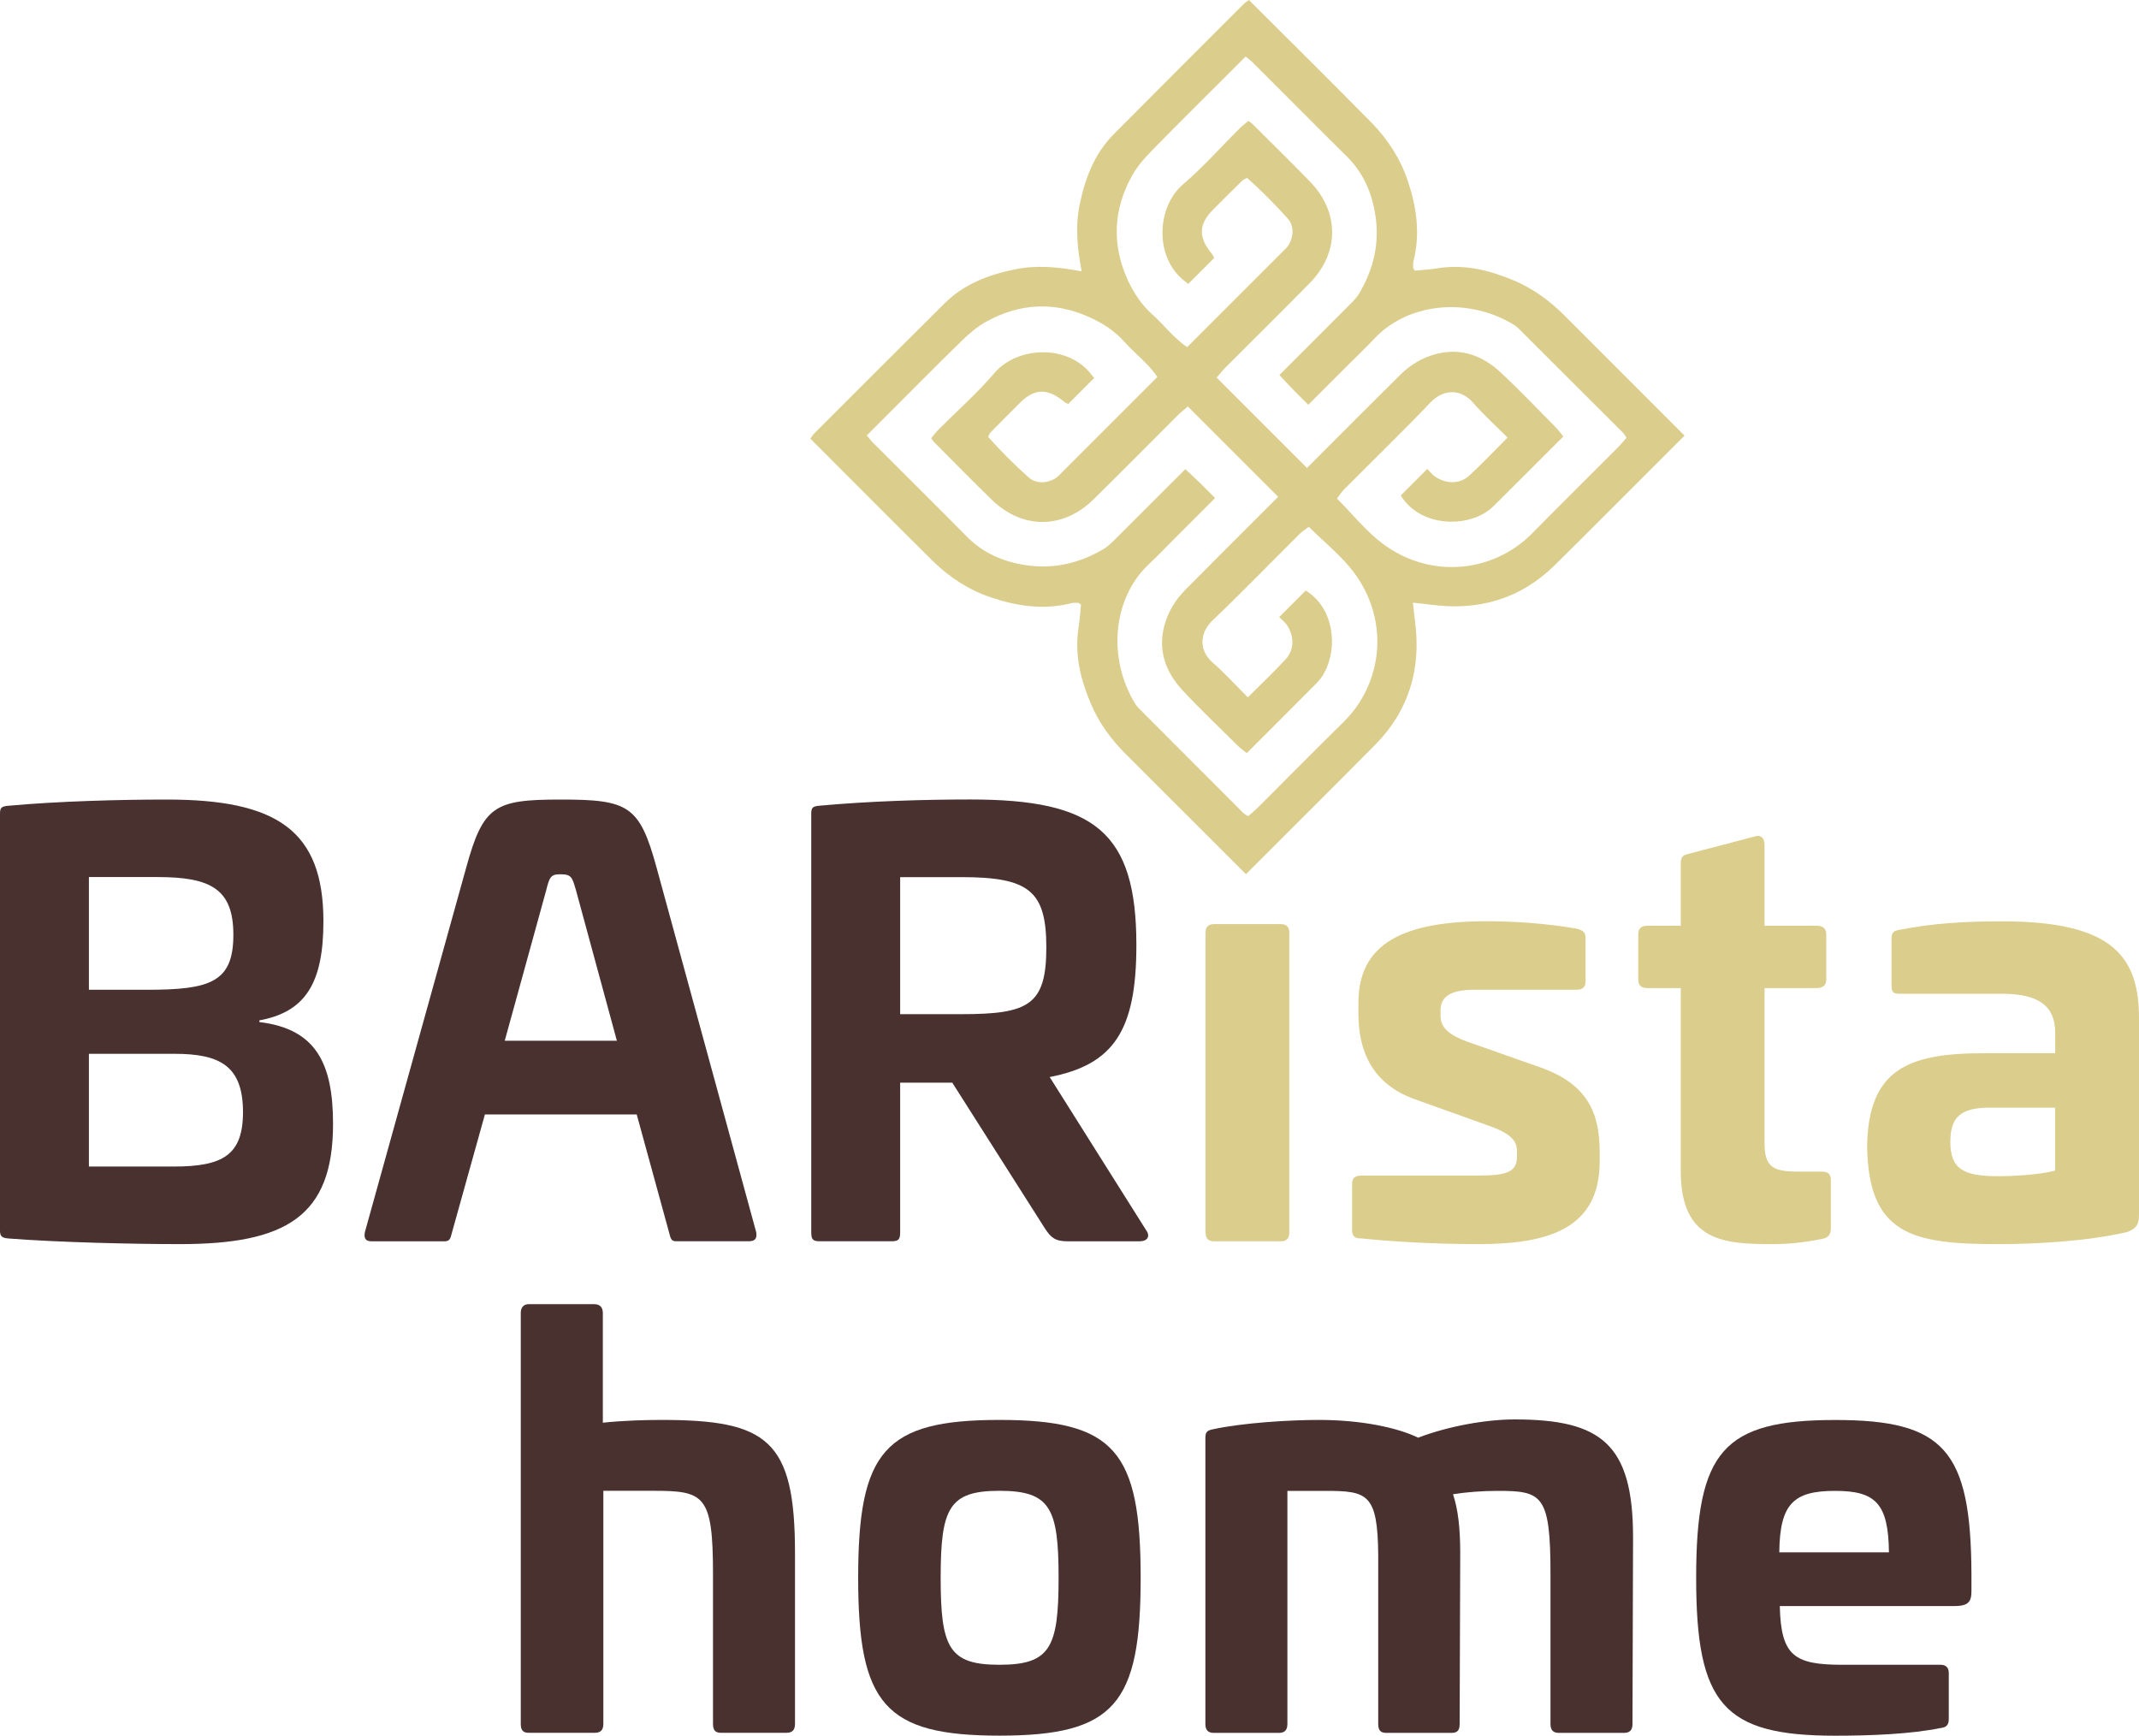 <?xml version="1.0" encoding="utf-8"?>
<!-- Generator: Adobe Illustrator 26.5.0, SVG Export Plug-In . SVG Version: 6.00 Build 0)  -->
<svg version="1.1" id="Ebene_1" xmlns="http://www.w3.org/2000/svg" xmlns:xlink="http://www.w3.org/1999/xlink" x="0px" y="0px"
	 viewBox="0 0 3000 2434.3" style="enable-background:new 0 0 3000 2434.3;" xml:space="preserve">
<style type="text/css">
	.st0{fill:#48312E;}
	.st1{fill:#DBCD8C;}
</style>
<g>
	<path class="st0" d="M833.8,1829.2c7.8,0,11.7,4.7,11.7,12.4v153.8c28.7-3.1,60.6-3.9,82.3-3.9c148.4,0,187.2,28,187.2,186.4v240
		c0,8.5-3.9,12.4-11.7,12.4h-92.4c-7.8,0-10.9-3.9-10.9-12.4v-210.5c0-111.1-12.4-116.5-83.9-116.5h-69.9v327
		c0,8.5-3.9,12.4-11.7,12.4h-93.2c-7.8,0-10.9-3.9-10.9-12.4v-576.4c0-7.8,3.9-12.4,11.6-12.4H833.8z"/>
	<path class="st0" d="M1599.8,2212.9c0,177.1-36.5,221.4-198.1,221.4c-160.8,0-198.1-44.3-198.1-221.4
		c0-177.9,37.3-221.4,198.1-221.4C1563.2,1991.5,1599.8,2035,1599.8,2212.9z M1319.3,2212.9c0,97.9,11.6,122,82.3,122
		c71.5,0,83.1-24.1,83.1-122c0-97.9-11.7-122-83.1-122C1331,2091,1319.3,2115.1,1319.3,2212.9z"/>
	<path class="st0" d="M2290.4,2156.2l-0.8,261.8c0,8.5-3.9,12.4-11.7,12.4h-91.7c-7.8,0-11.6-3.9-11.6-12.4v-210.5
		c0-111.1-11.7-116.5-73.8-116.5c-21,0-43.5,1.6-62.9,4.7c7,21,10.1,47.4,10.1,82.3l-0.8,240c0,8.5-3.1,12.4-10.9,12.4h-92.4
		c-7.8,0-10.9-3.9-10.9-12.4v-236.9c-0.8-86.2-14.8-90.1-74.6-90.1h-52.8v327c0,8.5-3.9,12.4-11.7,12.4h-91.7
		c-7.8,0-11.6-3.9-11.6-12.4v-401.6c0-8.5,3.1-10.1,10.1-11.7c42.7-9.3,108.8-13.2,149.2-13.2c59.8,0,110.3,10.9,139.1,24.9
		c42.7-16.3,95.5-25.6,135.2-25.6C2245.3,1990.8,2290.4,2024.9,2290.4,2156.2z"/>
	<path class="st0" d="M2765,2207.5v24.1c0,15.5-4.7,21-24.9,21h-243.9c1.6,69.9,20.2,82.3,87.8,82.3h137.5c7.8,0,11.7,3.9,11.7,11.7
		v64.5c0,8.5-3.9,11.7-10.9,12.4c-41.2,8.5-97.1,10.9-148.4,10.9c-156.9,0-195-44.3-195-221.4c0-177.9,38.1-221.4,195-221.4
		C2727,1991.5,2764.2,2034.3,2765,2207.5z M2495.5,2177.2h153.8c-0.8-68.4-18.6-86.2-75.4-86.2
		C2515.7,2091,2496.2,2108.8,2495.5,2177.2z"/>
</g>
<path class="st0" d="M453.6,1292.1c0,85.8-24.6,127.1-89.8,139v2.4c79.5,9.5,103.3,58,103.3,143c0,129.5-65.9,168.4-214.5,168.4
	c-65.1,0-170.8-2.4-240.7-7.9c-9.5-0.8-11.9-3.2-11.9-11.1v-584.7c0-8.7,2.4-10.3,11.9-11.1c69.9-6.4,156.5-8.7,221.7-8.7
	C387.7,1121.3,453.6,1164.2,453.6,1292.1z M124.7,1230.1v158.1h81c89,0,121.6-10.3,121.6-77.1c0-64.3-31.8-81-106.5-81H124.7z
	 M124.7,1478v158.1h119.2c68.3,0,96.9-15.9,96.9-76.3c0-65.1-32.6-81.8-96.1-81.8H124.7z"/>
<path class="st0" d="M920.8,1216.6l139.8,511.6c1.6,9.5-2.4,12.7-10.3,12.7H948.6c-7.1,0-7.9-3.2-10.3-12.7L893,1563H680.1
	L634,1728.3c-2.4,9.5-3.2,12.7-11.1,12.7H522c-8.7,0-11.9-3.2-10.3-12.7l142.2-511.6c23.8-86.6,39.7-95.3,131.9-95.3
	C881.9,1121.3,897,1130,920.8,1216.6z M765.9,1249.2l-58,210.5h157.3L808,1249.2c-5.6-19.1-6.4-23-22.2-23
	C772.3,1226.2,770.7,1230.1,765.9,1249.2z"/>
<path class="st0" d="M1593.8,1325.5c0,120-31.8,167.6-121.6,185.1l135.1,214.5c6.4,8.7,2.4,15.9-9.5,15.9h-100.1
	c-18.3,0-23.8-5.6-31.8-17.5l-130.3-205h-73.1v209.7c0,10.3-2.4,12.7-11.9,12.7h-100.9c-9.5,0-11.9-2.4-11.9-12.7v-587.1
	c0-8.7,2.4-10.3,11.9-11.1c69.9-6.4,146.2-8.7,211.3-8.7C1535,1121.3,1593.8,1166.6,1593.8,1325.5z M1262.5,1230.1v192.3h85.8
	c94.5,0,119.2-12.7,119.2-93.7c0-79.5-24.6-98.5-119.2-98.5H1262.5z"/>
<path class="st1" d="M1796.4,1296.1c7.9,0,11.9,4,11.9,11.9v420.3c0,8.7-4,12.7-11.9,12.7h-93.7c-7.9,0-11.9-4-11.9-12.7V1308
	c0-7.9,4-11.9,11.9-11.9H1796.4z"/>
<path class="st1" d="M2211.1,1302.4c9.5,2.4,12.7,5.6,12.7,12.7v60.4c0,8.7-3.2,12.7-13.5,12.7h-143c-31,0-46.9,8.7-46.9,28.6v7.9
	c0,15.1,9.5,26.2,38.1,36.5l101.7,35.8c67.5,23.8,83.4,65.1,83.4,119.2v12.7c0,92.2-68.3,116-169.2,116c-69.1,0-126.3-4-164.5-7.9
	c-10.3,0-13.5-3.2-13.5-11.9v-64.4c0-8.7,4-11.9,13.5-11.9h162.9c42.1,0,54.8-5.6,54.8-27v-7.1c0-15.1-8.7-25.4-43.7-37.3l-97.7-35
	c-62.8-21.5-81-69.9-81-120.8v-15.1c0-85,65.9-114.4,180.3-114.4C2119.7,1292.1,2165,1294.5,2211.1,1302.4z"/>
<path class="st1" d="M2462.1,1172.9c7.9-2.4,12.7,3.2,12.7,11.9v113.6h73.1c8.7,0,13.5,4,13.5,11.9v63.6c0,7.9-4.8,11.9-13.5,11.9
	h-73.1v216.9c0,34.2,11.9,40.5,46.9,40.5h32.6c9.5,0,13.5,3.2,13.5,11.9v67.5c0,9.5-4,13.5-12.7,15.1c-27.8,5.6-50.1,7.2-67.5,7.2
	c-68.3,0-130.3-2.4-130.3-102.5v-256.6h-46.9c-8.7,0-12.7-4-12.7-11.9v-63.6c0-7.9,4-11.9,12.7-11.9h46.9v-88.2
	c0-7.9,3.2-11.1,11.1-12.7L2462.1,1172.9z"/>
<path class="st1" d="M3000,1428.7v274.9c0,12.7-3.2,19.9-17.5,24.6c-55.6,12.7-125.5,16.7-180.3,16.7
	c-119.2,0-181.9-12.7-183.5-137.4c1.6-107.3,57.2-130.3,162.9-130.3h100.9v-28.6c0-38.1-23.8-54.8-74.7-54.8h-143.8
	c-8.7,0-11.1-2.4-11.1-11.9v-65.1c0-9.5,3.2-11.1,11.1-12.7c48.5-9.5,94.5-11.9,143.8-11.9C2965,1292.1,3000,1342.9,3000,1428.7z
	 M2791,1553.5c-41.3,0-55.6,13.5-55.6,47.7c0,38.1,17.5,48.5,67.5,48.5c15.9,0,56.4-1.6,79.4-7.9v-88.2H2791z"/>
<g>
	<g>
		<path class="st1" d="M1928.8,1044.5c47.7-48.4,64.7-107.1,55.7-173.9c-1.1-8.1-1.8-16.3-2.8-25.3c9,1,17.2,1.7,25.3,2.8
			c66.8,9,125.5-8,173.9-55.7c56-55.3,111.4-111.2,167.1-166.8c4.5-4.5,9-9,14.6-14.6c-4.3-4.3-7.2-7.2-10-10
			c-52.7-52.7-105.5-105.4-158.1-158.2c-20.4-20.5-43.5-37.5-70-48.9c-34.3-14.6-69.9-23.7-107.8-17.7c-11,1.8-22.2,2.4-32.3,3.4
			c-1.6-2.5-2.4-3.2-2.4-3.8c0-3.3-0.3-6.7,0.5-9.8c9.6-38,4.3-75-7.7-111.4c-10.5-31.6-28.2-59.1-51.4-82.7
			c-51.7-52.5-104.1-104.4-156.3-156.5c-5.1-5.1-10.3-10.3-15.4-15.4c-3.6,2.7-5.7,3.9-7.4,5.6c-60.9,60.9-121.9,121.8-182.6,183
			c-26.9,27.2-39.8,61.6-47.4,98.2c-6.4,30.9-3.4,61.8,2.8,93.8c-32-6.1-62.9-9.2-93.8-2.8c-36.7,7.6-71.1,20.5-98.2,47.4
			c-61.2,60.6-122,121.7-183,182.6c-1.7,1.7-2.9,3.8-5.6,7.4c5.2,5.2,10.3,10.3,15.4,15.4c52.1,52.1,104,104.5,156.5,156.3
			c23.5,23.2,51,40.9,82.7,51.4c36.4,12.1,73.4,17.4,111.4,7.7c3.1-0.8,6.5-0.5,9.8-0.5c0.7,0,1.3,0.8,3.8,2.4
			c-1,10.1-1.7,21.3-3.4,32.3c-6,37.9,3,73.5,17.7,107.8c11.3,26.5,28.4,49.6,48.9,70c52.8,52.6,105.5,105.4,158.2,158.1
			c2.8,2.8,5.7,5.7,10,10c5.6-5.6,10.1-10.1,14.6-14.6C1817.6,1155.9,1873.5,1100.5,1928.8,1044.5z M1587.6,246.6
			c7-12.7,17-24.2,27.2-34.7c38.8-39.7,78.4-78.7,117.6-118c4.6-4.6,9.2-9.2,14.7-14.7c4.4,3.7,7.6,6,10.3,8.8
			c44,43.9,87.7,88.1,131.9,131.8c23.2,23,35,51.1,39.8,82.7c5.9,38.9-2.7,75-22.5,108.5c-4.5,7.7-11.4,14.1-17.8,20.5
			c-30.9,31.1-62,62.1-94.4,94.5c7.2,7.6,13.7,14.7,20.4,21.6c6.2,6.4,12.6,12.6,20.1,20.1c19.4-19.4,37.4-37.4,55.5-55.5
			c12.3-12.3,25-24.3,36.9-37c48.7-52,133.9-58.4,197-19c3.5,2.2,6.3,5.3,9.3,8.3c47.6,47.4,95.1,94.8,142.6,142.3
			c1.7,1.7,2.8,3.9,5,7.2c-4.2,4.7-8.2,9.7-12.7,14.2c-39.8,39.9-79.9,79.5-119.5,119.7c-54.4,55.3-142,64.7-209,15.2
			c-23.7-17.5-42.6-41.6-64.8-63.8c3.3-4.4,6.1-9.2,10-13c40.3-40.6,81.5-80.3,120.9-121.7c18.5-19.4,42.9-19.4,59.8,0.1
			c14.5,16.7,31.1,31.6,48.5,49c-18.8,18.8-35.7,36.8-53.8,53.4c-13.1,12.1-32.7,11.9-48,1.2c-3.9-2.7-6.9-6.7-10.8-10.6
			c-13.3,13.3-25.3,25.3-37.2,37.2c24,39.4,79.2,45.4,114.4,26.5c5.7-3.1,11.2-7.1,15.8-11.6c32.4-32.1,64.5-64.4,97.8-97.6
			c-3.6-4.4-6.8-9-10.7-12.9c-25.7-25.9-50.8-52.4-77.5-77.2c-25.3-23.5-55.4-34.7-90.5-25.5c-19.4,5.1-36.1,15.3-50.2,29.3
			c-37.7,37.3-75.1,74.9-112.6,112.4c-5.7,5.7-11.5,11.5-18,18c-42.8-42.8-84.2-84.2-126.7-126.7c4.3-5,8.2-10,12.7-14.5
			c39.2-39.3,78.8-78.3,117.7-117.9c42-42.8,42-99.6,0.4-142.6c-26.6-27.4-53.8-54-80.8-80.9c-1.1-1.1-2.6-2-5.4-4.1
			c-3.8,3.2-8.3,6.4-12.1,10.2c-26.5,26.3-51.2,54.5-79.5,78.6c-37.2,31.7-40.7,102.2,1.5,135.3c1.3,1,2.6,2.1,5.6,4.5
			c12.8-12.8,24.4-24.4,36.4-36.4c-1.2-2.2-2-4.5-3.5-6.2c-18.6-22.4-18.4-40.7,1.2-60.8c13.9-14.2,28.2-28.1,42.3-42
			c1.1-1.1,2.8-1.5,6.2-3.3c19.6,17.5,38.8,36.7,56.8,56.8c9.7,10.8,8.6,27.1,0.2,39.1c-0.9,1.4-2.1,2.5-3.3,3.7
			c-45.7,45.7-91.3,91.3-137.8,137.8c-19.2-13.1-32.5-31.3-49-46c-14.9-13.4-25.7-29.6-34.1-47.7
			C1559.1,343.3,1561.3,294.2,1587.6,246.6z M1764.7,1132.1c-4.5,4.5-9.5,8.5-14.2,12.7c-3.3-2.2-5.6-3.3-7.2-5
			c-47.5-47.5-94.9-95-142.3-142.6c-2.9-2.9-6.1-5.8-8.3-9.3c-39.4-63.1-33.1-148.4,19-197c12.7-11.9,24.7-24.6,37-36.9
			c18.1-18.1,36.1-36.1,55.5-55.5c-7.5-7.5-13.7-13.9-20.1-20.1c-6.9-6.7-14-13.2-21.6-20.4c-32.4,32.4-63.4,63.5-94.5,94.4
			c-6.4,6.4-12.8,13.3-20.5,17.8c-33.5,19.8-69.6,28.3-108.5,22.5c-31.6-4.8-59.7-16.6-82.7-39.8c-43.7-44.2-87.9-87.9-131.8-131.9
			c-2.8-2.8-5.1-6-8.8-10.3c5.5-5.5,10.1-10.1,14.7-14.7c39.3-39.3,78.3-78.8,118-117.6c10.5-10.2,22-20.2,34.7-27.2
			c47.6-26.3,96.7-28.6,146.5-5.6c18.1,8.3,34.3,19.1,47.7,34.1c14.7,16.4,32.8,29.7,46,49c-46.5,46.5-92.2,92.2-137.8,137.8
			c-1.2,1.2-2.4,2.4-3.7,3.3c-12,8.3-28.3,9.4-39.1-0.2c-20.2-18-39.3-37.2-56.8-56.8c1.8-3.5,2.3-5.2,3.3-6.2
			c14-14.2,27.8-28.4,42-42.3c20-19.6,38.4-19.8,60.8-1.2c1.8,1.5,4,2.3,6.2,3.5c12-12,23.6-23.6,36.4-36.4c-2.4-3-3.5-4.3-4.5-5.6
			c-33-42.2-103.6-38.7-135.3-1.5c-24.1,28.3-52.3,53.1-78.6,79.5c-3.8,3.8-7,8.3-10.2,12.1c2.1,2.8,3,4.3,4.1,5.4
			c26.9,27,53.6,54.3,80.9,80.8c42.9,41.7,99.7,41.6,142.6-0.4c39.6-38.9,78.6-78.5,117.9-117.7c4.5-4.5,9.6-8.4,14.5-12.7
			c42.5,42.5,83.8,83.8,126.7,126.7c-6.5,6.5-12.3,12.3-18,18c-37.5,37.5-75.2,74.9-112.4,112.6c-13.9,14.1-24.2,30.8-29.3,50.2
			c-9.2,35.1,2,65.1,25.5,90.5c24.8,26.7,51.3,51.8,77.2,77.5c3.9,3.9,8.5,7,12.9,10.7c33.2-33.2,65.5-65.4,97.6-97.8
			c4.6-4.6,8.6-10.1,11.6-15.8c18.9-35.2,12.9-90.5-26.5-114.4c-11.8,11.8-23.9,23.9-37.2,37.2c3.9,3.9,7.9,6.9,10.6,10.8
			c10.7,15.4,10.8,34.9-1.2,48c-16.7,18.1-34.6,35-53.4,53.8c-17.3-17.3-32.2-34-49-48.5c-19.5-16.9-19.5-41.3-0.1-59.8
			c41.4-39.4,81.1-80.6,121.7-120.9c3.8-3.8,8.7-6.7,13-10c22.2,22.2,46.3,41.1,63.8,64.8c49.5,67,40.1,154.6-15.2,209
			C1844.1,1052.2,1804.6,1092.3,1764.7,1132.1z"/>
	</g>
</g>
</svg>
